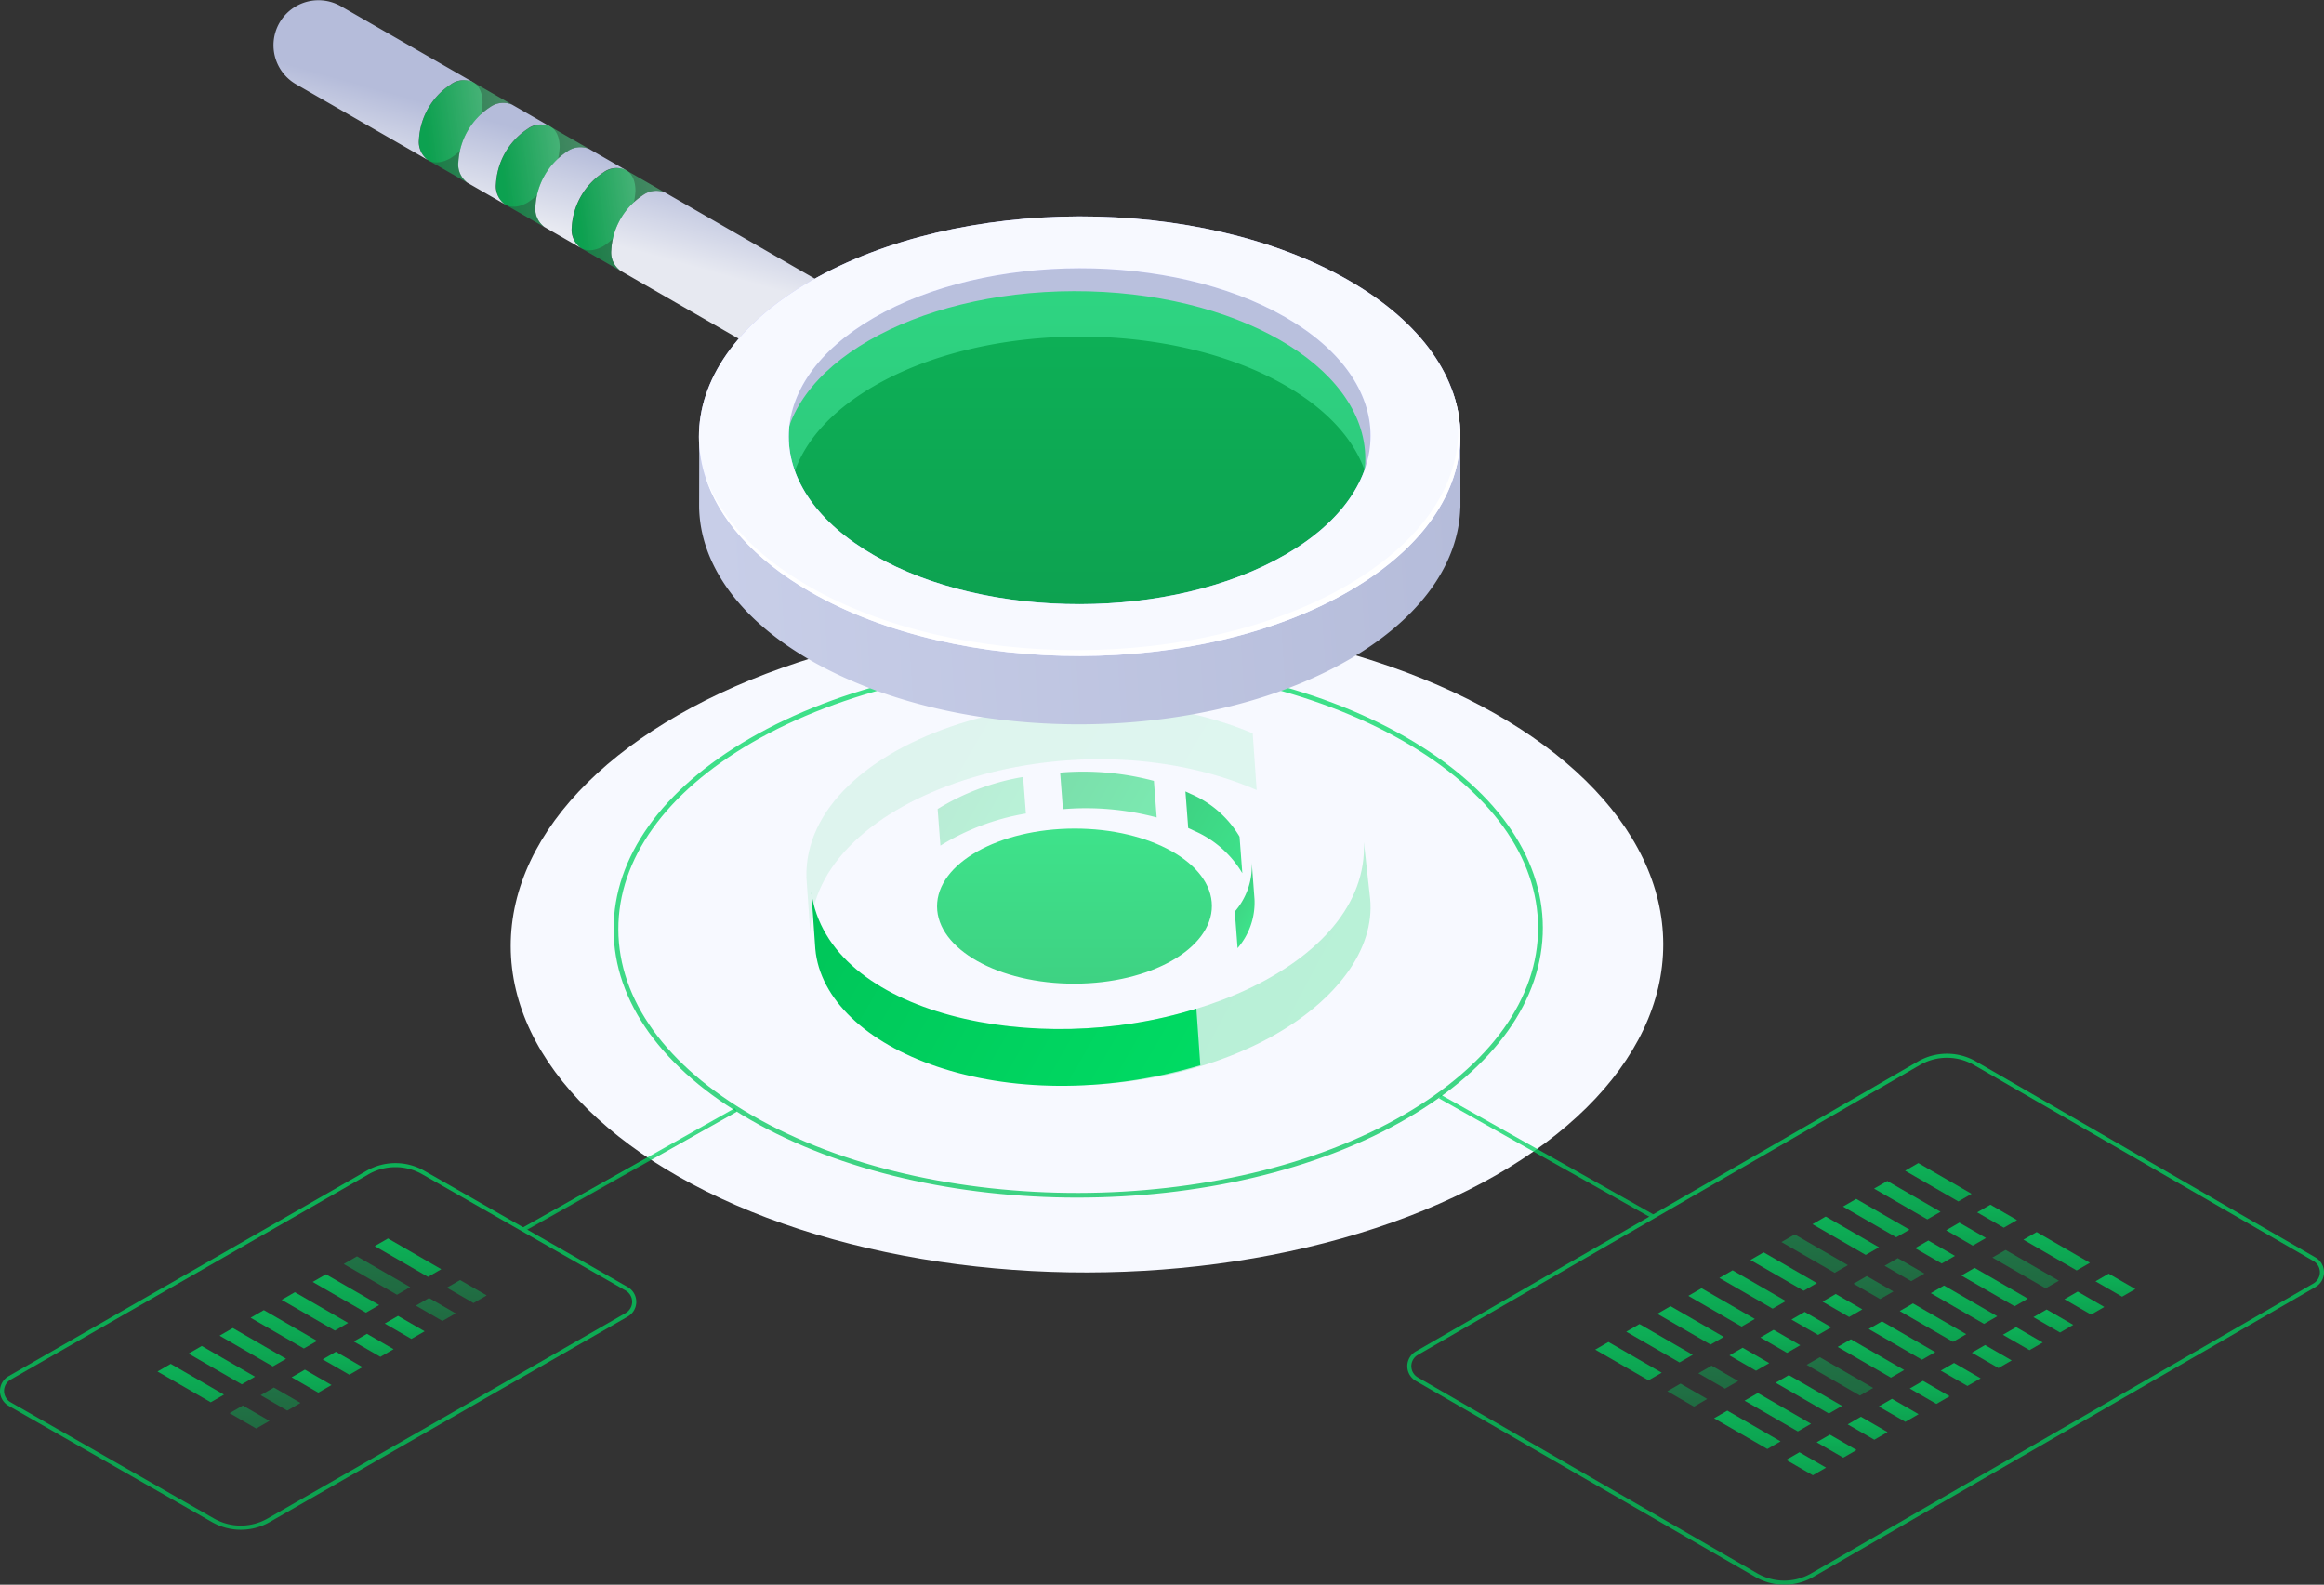 <svg xmlns="http://www.w3.org/2000/svg" xmlns:xlink="http://www.w3.org/1999/xlink" width="300" height="204.558" viewBox="0 0 300 204.558">
  <rect x="0" y="0" width="300" height="204.558" fill="#333333" stroke="none"/>
  <defs>
    <linearGradient id="linear-gradient" x1="0.989" y1="0.378" x2="0.016" y2="0.56" gradientUnits="objectBoundingBox">
      <stop offset="0" stop-color="#f7f9ff"/>
      <stop offset="1" stop-color="#f7f9ff"/>
    </linearGradient>
    <linearGradient id="linear-gradient-2" x1="0.5" y1="1" x2="0.5" gradientUnits="objectBoundingBox">
      <stop offset="0" stop-color="#00c559"/>
      <stop offset="1" stop-color="#00db63"/>
    </linearGradient>
    <linearGradient id="linear-gradient-75" x1="0.095" y1="0.582" x2="1" y2="0.438" gradientUnits="objectBoundingBox">
      <stop offset="0" stop-color="#00c559"/>
      <stop offset="1" stop-color="#5fe29a"/>
    </linearGradient>
    <linearGradient id="linear-gradient-78" x1="0.565" y1="0.404" x2="0.477" y2="0.611" gradientUnits="objectBoundingBox">
      <stop offset="0" stop-color="#b5bcda"/>
      <stop offset="1" stop-color="#e7e9f1"/>
    </linearGradient>
    <linearGradient id="linear-gradient-82" x1="1" y1="0.305" x2="0.021" y2="0.333" gradientUnits="objectBoundingBox">
      <stop offset="0" stop-color="#b5bcda"/>
      <stop offset="1" stop-color="#c8cee8"/>
    </linearGradient>
  </defs>
  <g id="services_icon_01" transform="translate(-153.694 -1380.217)">
    <ellipse id="Ellipse_44" data-name="Ellipse 44" cx="74.389" cy="42.246" rx="74.389" ry="42.246" transform="translate(219.541 1460.121) rotate(-0.108)" fill="url(#linear-gradient)"/>
    <ellipse id="Ellipse_35" data-name="Ellipse 35" cx="17.737" cy="10.008" rx="17.737" ry="10.008" transform="translate(274.639 1487.209) rotate(-0.108)" opacity="0.75" fill="url(#linear-gradient-2)"/>
    <g id="Group_5964" data-name="Group 5964" transform="translate(335.357 1516.236)" opacity="0.75">
      <rect id="Rectangle_74" data-name="Rectangle 74" width="0.524" height="31.581" transform="translate(4.105 5.77) rotate(-60.627)" fill="url(#linear-gradient-2)"/>
      <path id="Path_3836" data-name="Path 3836" d="M981.554,295.55a7.469,7.469,0,0,1-3.744-1l-43.82-25.3a2.2,2.2,0,0,1,0-3.812l64.822-37.426a7.507,7.507,0,0,1,7.49,0l43.822,25.3a2.2,2.2,0,0,1,0,3.813L985.3,294.55A7.465,7.465,0,0,1,981.554,295.55Zm21-68.013a6.977,6.977,0,0,0-3.484.93l-64.822,37.426a1.675,1.675,0,0,0,0,2.9l43.82,25.3a6.989,6.989,0,0,0,6.965,0l64.825-37.425a1.677,1.677,0,0,0,0-2.9l-43.822-25.3A6.971,6.971,0,0,0,1002.558,227.537Z" transform="translate(-932.888 -227.011)" fill="url(#linear-gradient-2)"/>
      <g id="Group_5955" data-name="Group 5955" transform="translate(24.26 14.116)">
        <g id="Group_5954" data-name="Group 5954">
          <g id="Group_5952" data-name="Group 5952" transform="translate(0 6.901)">
            <path id="Path_3837" data-name="Path 3837" d="M981.547,248.757l-6.876-3.97,1.709-.987,6.876,3.97Z" transform="translate(-946.626 -243.8)" fill="url(#linear-gradient-2)"/>
            <path id="Path_3838" data-name="Path 3838" d="M985.543,251.064l-3.438-1.985,1.709-.986,3.438,1.985Z" transform="translate(-944.754 -242.719)" opacity="0.5" fill="url(#linear-gradient-2)"/>
            <path id="Path_3839" data-name="Path 3839" d="M978.347,250.6l-6.876-3.97,1.709-.987,6.876,3.97Z" transform="translate(-947.432 -243.335)" opacity="0.5" fill="url(#linear-gradient-2)"/>
            <path id="Path_3840" data-name="Path 3840" d="M982.343,252.912l-3.438-1.985,1.709-.986,3.438,1.985Z" transform="translate(-945.56 -242.254)" opacity="0.5" fill="url(#linear-gradient-2)"/>
            <path id="Path_3841" data-name="Path 3841" d="M975.146,252.452l-6.876-3.97,1.709-.987,6.876,3.97Z" transform="translate(-948.238 -242.87)" fill="url(#linear-gradient-2)"/>
            <path id="Path_3842" data-name="Path 3842" d="M979.143,254.759l-3.438-1.985,1.709-.986,3.438,1.985Z" transform="translate(-946.366 -241.789)" fill="url(#linear-gradient-2)"/>
            <path id="Path_3843" data-name="Path 3843" d="M971.946,254.3l-6.876-3.97,1.709-.987,6.876,3.97Z" transform="translate(-949.044 -242.404)" fill="url(#linear-gradient-2)"/>
            <path id="Path_3844" data-name="Path 3844" d="M975.942,256.607l-3.438-1.985,1.709-.986,3.438,1.985Z" transform="translate(-947.172 -241.323)" fill="url(#linear-gradient-2)"/>
            <path id="Path_3845" data-name="Path 3845" d="M968.745,256.148l-6.876-3.97,1.709-.986,6.876,3.97Z" transform="translate(-949.85 -241.939)" fill="url(#linear-gradient-2)"/>
            <path id="Path_3846" data-name="Path 3846" d="M972.741,258.455,969.3,256.47l1.709-.986,3.438,1.985Z" transform="translate(-947.978 -240.858)" fill="url(#linear-gradient-2)"/>
            <path id="Path_3847" data-name="Path 3847" d="M965.545,258l-6.876-3.97,1.709-.986,6.876,3.97Z" transform="translate(-950.656 -241.473)" fill="url(#linear-gradient-2)"/>
            <path id="Path_3848" data-name="Path 3848" d="M969.541,260.3l-3.438-1.985,1.709-.986,3.438,1.985Z" transform="translate(-948.784 -240.393)" fill="url(#linear-gradient-2)"/>
            <path id="Path_3849" data-name="Path 3849" d="M962.344,259.844l-6.876-3.97,1.709-.986,6.876,3.97Z" transform="translate(-951.462 -241.008)" fill="url(#linear-gradient-2)"/>
            <path id="Path_3850" data-name="Path 3850" d="M966.34,262.151l-3.438-1.985,1.709-.987,3.438,1.985Z" transform="translate(-949.59 -239.927)" opacity="0.5" fill="url(#linear-gradient-2)"/>
            <path id="Path_3851" data-name="Path 3851" d="M959.144,261.691l-6.876-3.97,1.709-.986,6.876,3.97Z" transform="translate(-952.268 -240.543)" fill="url(#linear-gradient-2)"/>
            <path id="Path_3852" data-name="Path 3852" d="M963.14,264l-3.438-1.985,1.709-.987,3.438,1.985Z" transform="translate(-950.396 -239.462)" opacity="0.5" fill="url(#linear-gradient-2)"/>
          </g>
          <g id="Group_5953" data-name="Group 5953" transform="translate(15.347)">
            <path id="Path_3853" data-name="Path 3853" d="M993.748,255.869l-6.876-3.97,1.709-.986,6.876,3.97Z" transform="translate(-958.901 -235.108)" fill="url(#linear-gradient-2)"/>
            <path id="Path_3854" data-name="Path 3854" d="M997.744,258.176l-3.438-1.985,1.709-.986,3.438,1.985Z" transform="translate(-957.029 -234.027)" fill="url(#linear-gradient-2)"/>
            <path id="Path_3855" data-name="Path 3855" d="M990.547,257.717l-6.876-3.97,1.709-.986,6.876,3.97Z" transform="translate(-959.707 -234.643)" fill="url(#linear-gradient-2)"/>
            <path id="Path_3856" data-name="Path 3856" d="M994.543,260.024l-3.438-1.985,1.709-.987,3.438,1.985Z" transform="translate(-957.835 -233.562)" fill="url(#linear-gradient-2)"/>
            <path id="Path_3857" data-name="Path 3857" d="M987.347,259.565l-6.876-3.97,1.709-.986,6.876,3.97Z" transform="translate(-960.513 -234.177)" fill="url(#linear-gradient-2)"/>
            <path id="Path_3858" data-name="Path 3858" d="M991.343,261.872l-3.438-1.985,1.709-.987,3.438,1.985Z" transform="translate(-958.641 -233.097)" fill="url(#linear-gradient-2)"/>
            <path id="Path_3859" data-name="Path 3859" d="M991.1,243.244l-6.876-3.97,1.709-.986,6.876,3.97Z" transform="translate(-959.569 -238.288)" fill="url(#linear-gradient-2)"/>
            <path id="Path_3860" data-name="Path 3860" d="M995.092,245.551l-3.438-1.985,1.709-.986,3.438,1.985Z" transform="translate(-957.697 -237.207)" fill="url(#linear-gradient-2)"/>
            <path id="Path_3861" data-name="Path 3861" d="M987.9,245.092l-6.876-3.97,1.709-.986,6.876,3.97Z" transform="translate(-960.375 -237.822)" fill="url(#linear-gradient-2)"/>
            <path id="Path_3862" data-name="Path 3862" d="M991.891,247.4l-3.438-1.985,1.709-.986,3.438,1.985Z" transform="translate(-958.503 -236.741)" fill="url(#linear-gradient-2)"/>
            <path id="Path_3863" data-name="Path 3863" d="M984.695,246.94l-6.876-3.97,1.709-.986,6.876,3.97Z" transform="translate(-961.181 -237.357)" fill="url(#linear-gradient-2)"/>
            <path id="Path_3864" data-name="Path 3864" d="M988.691,249.247l-3.438-1.985,1.709-.987,3.438,1.985Z" transform="translate(-959.308 -236.276)" fill="url(#linear-gradient-2)"/>
            <path id="Path_3865" data-name="Path 3865" d="M1003.3,250.357l-6.876-3.97,1.709-.986,6.876,3.97Z" transform="translate(-956.496 -236.496)" fill="url(#linear-gradient-2)"/>
            <path id="Path_3866" data-name="Path 3866" d="M1007.292,252.664l-3.438-1.985,1.709-.987,3.438,1.985Z" transform="translate(-954.624 -235.416)" fill="url(#linear-gradient-2)"/>
            <path id="Path_3867" data-name="Path 3867" d="M1000.1,252.2l-6.876-3.97,1.709-.986,6.876,3.97Z" transform="translate(-957.302 -236.031)" opacity="0.5" fill="url(#linear-gradient-2)"/>
            <path id="Path_3868" data-name="Path 3868" d="M1004.092,254.512l-3.438-1.985,1.709-.986,3.438,1.985Z" transform="translate(-955.43 -234.95)" fill="url(#linear-gradient-2)"/>
            <path id="Path_3869" data-name="Path 3869" d="M996.9,254.052l-6.876-3.97,1.709-.987,6.876,3.97Z" transform="translate(-958.108 -235.566)" fill="url(#linear-gradient-2)"/>
            <path id="Path_3870" data-name="Path 3870" d="M1000.891,256.359l-3.438-1.985,1.709-.986,3.438,1.985Z" transform="translate(-956.236 -234.485)" fill="url(#linear-gradient-2)"/>
            <path id="Path_3871" data-name="Path 3871" d="M984.146,261.413l-6.876-3.97,1.709-.986,6.876,3.97Z" transform="translate(-961.319 -233.712)" fill="url(#linear-gradient-2)"/>
            <path id="Path_3872" data-name="Path 3872" d="M988.142,263.72l-3.438-1.985,1.709-.987,3.438,1.985Z" transform="translate(-959.447 -232.631)" fill="url(#linear-gradient-2)"/>
            <path id="Path_3873" data-name="Path 3873" d="M980.946,263.261l-6.876-3.97,1.709-.986,6.876,3.97Z" transform="translate(-962.125 -233.247)" opacity="0.5" fill="url(#linear-gradient-2)"/>
            <path id="Path_3874" data-name="Path 3874" d="M984.942,265.568l-3.438-1.985,1.709-.987,3.438,1.985Z" transform="translate(-960.253 -232.166)" fill="url(#linear-gradient-2)"/>
            <path id="Path_3875" data-name="Path 3875" d="M977.745,265.109l-6.876-3.97,1.709-.986,6.876,3.97Z" transform="translate(-962.931 -232.781)" fill="url(#linear-gradient-2)"/>
            <path id="Path_3876" data-name="Path 3876" d="M981.741,267.416l-3.438-1.985,1.709-.986,3.438,1.985Z" transform="translate(-961.059 -231.701)" fill="url(#linear-gradient-2)"/>
            <path id="Path_3877" data-name="Path 3877" d="M974.545,266.956l-6.876-3.97,1.709-.987,6.876,3.97Z" transform="translate(-963.737 -232.316)" fill="url(#linear-gradient-2)"/>
            <path id="Path_3878" data-name="Path 3878" d="M978.541,269.263l-3.438-1.985,1.709-.986,3.438,1.985Z" transform="translate(-961.865 -231.235)" fill="url(#linear-gradient-2)"/>
            <path id="Path_3879" data-name="Path 3879" d="M971.4,268.77l-6.876-3.97,1.709-.987,6.876,3.97Z" transform="translate(-964.528 -231.859)" fill="url(#linear-gradient-2)"/>
            <path id="Path_3880" data-name="Path 3880" d="M975.4,271.077l-3.438-1.985,1.709-.986,3.438,1.985Z" transform="translate(-962.656 -230.779)" fill="url(#linear-gradient-2)"/>
          </g>
        </g>
      </g>
    </g>
    <g id="Group_5963" data-name="Group 5963" transform="translate(153.694 1523.262)" opacity="0.75">
      <rect id="Rectangle_75" data-name="Rectangle 75" width="31.581" height="0.524" transform="translate(67.344 15.49) rotate(-29.373)" fill="url(#linear-gradient-2)"/>
      <path id="Path_3881" data-name="Path 3881" d="M829.915,281.595a7.482,7.482,0,0,1-3.746-1l-26.242-15a2.2,2.2,0,0,1,0-3.813l46.2-26.509a7.5,7.5,0,0,1,7.489,0l26.245,15a2.2,2.2,0,0,1,0,3.813l-46.2,26.509A7.481,7.481,0,0,1,829.915,281.595Zm19.953-46.8a6.956,6.956,0,0,0-3.483.931l-46.2,26.508a1.676,1.676,0,0,0,0,2.9l26.242,15a6.991,6.991,0,0,0,6.966,0l46.2-26.509a1.677,1.677,0,0,0,0-2.9l-26.245-15A6.957,6.957,0,0,0,849.868,234.794Z" transform="translate(-798.826 -227.178)" fill="url(#linear-gradient-2)"/>
      <g id="Group_5958" data-name="Group 5958" transform="translate(20.33 16.819)">
        <g id="Group_5957" data-name="Group 5957">
          <g id="Group_5956" data-name="Group 5956">
            <path id="Path_3882" data-name="Path 3882" d="M844.345,247l-6.876-3.97,1.709-.987,6.876,3.97Z" transform="translate(-809.424 -242.039)" fill="url(#linear-gradient-2)"/>
            <path id="Path_3883" data-name="Path 3883" d="M848.341,249.3l-3.438-1.985,1.709-.986,3.438,1.985Z" transform="translate(-807.552 -240.959)" opacity="0.5" fill="url(#linear-gradient-2)"/>
            <path id="Path_3884" data-name="Path 3884" d="M841.145,248.844l-6.876-3.97,1.709-.987,6.876,3.97Z" transform="translate(-810.23 -241.574)" opacity="0.5" fill="url(#linear-gradient-2)"/>
            <path id="Path_3885" data-name="Path 3885" d="M845.141,251.151l-3.438-1.985,1.709-.986,3.438,1.985Z" transform="translate(-808.358 -240.493)" opacity="0.5" fill="url(#linear-gradient-2)"/>
            <path id="Path_3886" data-name="Path 3886" d="M837.944,250.692l-6.876-3.97,1.709-.987,6.876,3.97Z" transform="translate(-811.036 -241.109)" fill="url(#linear-gradient-2)"/>
            <path id="Path_3887" data-name="Path 3887" d="M841.94,253l-3.438-1.985,1.709-.986,3.438,1.985Z" transform="translate(-809.164 -240.028)" fill="url(#linear-gradient-2)"/>
            <path id="Path_3888" data-name="Path 3888" d="M834.744,252.539l-6.876-3.97,1.709-.987,6.876,3.97Z" transform="translate(-811.842 -240.643)" fill="url(#linear-gradient-2)"/>
            <path id="Path_3889" data-name="Path 3889" d="M838.74,254.846l-3.438-1.985,1.709-.986,3.438,1.985Z" transform="translate(-809.97 -239.563)" fill="url(#linear-gradient-2)"/>
            <path id="Path_3890" data-name="Path 3890" d="M831.543,254.387l-6.876-3.97,1.709-.986,6.876,3.97Z" transform="translate(-812.648 -240.178)" fill="url(#linear-gradient-2)"/>
            <path id="Path_3891" data-name="Path 3891" d="M835.539,256.694l-3.438-1.985,1.709-.986,3.438,1.985Z" transform="translate(-810.776 -239.097)" fill="url(#linear-gradient-2)"/>
            <path id="Path_3892" data-name="Path 3892" d="M828.343,256.235l-6.876-3.97,1.709-.986,6.876,3.97Z" transform="translate(-813.454 -239.713)" fill="url(#linear-gradient-2)"/>
            <path id="Path_3893" data-name="Path 3893" d="M832.339,258.542l-3.438-1.985,1.709-.986,3.438,1.985Z" transform="translate(-811.582 -238.632)" fill="url(#linear-gradient-2)"/>
            <path id="Path_3894" data-name="Path 3894" d="M825.142,258.083l-6.876-3.97,1.709-.986,6.876,3.97Z" transform="translate(-814.26 -239.247)" fill="url(#linear-gradient-2)"/>
            <path id="Path_3895" data-name="Path 3895" d="M829.138,260.39,825.7,258.4l1.709-.987,3.438,1.985Z" transform="translate(-812.388 -238.166)" opacity="0.5" fill="url(#linear-gradient-2)"/>
            <path id="Path_3896" data-name="Path 3896" d="M821.942,259.931l-6.876-3.97,1.709-.986,6.876,3.97Z" transform="translate(-815.066 -238.782)" fill="url(#linear-gradient-2)"/>
            <path id="Path_3897" data-name="Path 3897" d="M825.938,262.238l-3.438-1.985,1.709-.987,3.438,1.985Z" transform="translate(-813.194 -237.701)" opacity="0.5" fill="url(#linear-gradient-2)"/>
          </g>
        </g>
      </g>
    </g>
    <path id="Path_3900" data-name="Path 3900" d="M926.234,260.268c-15.271,0-30.53-3.341-42.167-10.031-11.382-6.544-17.658-15.276-17.674-24.591s6.227-18.074,17.582-24.659c23.327-13.525,61.319-13.6,84.692-.159h0c11.382,6.542,17.658,15.276,17.676,24.591s-6.229,18.074-17.584,24.659C957.046,256.868,941.634,260.268,926.234,260.268ZM926.5,191.4c-15.292,0-30.589,3.375-42.218,10.117-11.158,6.471-17.3,15.039-17.279,24.127s6.185,17.633,17.368,24.062c23.205,13.341,60.923,13.267,84.079-.158,11.158-6.471,17.295-15.039,17.279-24.128s-6.185-17.633-17.368-24.062h0C956.81,194.718,941.66,191.4,926.5,191.4Z" transform="translate(-633.487 1274.543)" opacity="0.75" fill="url(#linear-gradient-2)"/>
    <g id="Group_6039" data-name="Group 6039" transform="translate(252.365 1453.565)">
      <path id="Path_3955" data-name="Path 3955" d="M4.034,8.963C4,8.7,3.98,8.432,3.962,8.167A13.453,13.453,0,0,1,5.593,0L1.684,2.671A13.454,13.454,0,0,0,.052,10.839q.028.4.072.8l3.91-2.672Z" transform="translate(64.495 34.528) rotate(120)" opacity="0.75" fill="url(#linear-gradient-2)"/>
      <path id="Path_3956" data-name="Path 3956" d="M9.035,11.014A35.532,35.532,0,0,1,3.91,0L0,2.671A35.53,35.53,0,0,0,5.126,13.686l3.91-2.671Z" transform="translate(52.598 28.788) rotate(120)" opacity="0.5" fill="url(#linear-gradient-2)"/>
      <path id="Path_3957" data-name="Path 3957" d="M13.011,7.486A30.758,30.758,0,0,1,3.91,0L0,2.671a30.747,30.747,0,0,0,9.1,7.486l3.91-2.671Z" transform="translate(35.715 28.282) rotate(120)" opacity="0.25" fill="url(#linear-gradient-2)"/>
      <path id="Path_3958" data-name="Path 3958" d="M0,4.1C3.27,30.086,29.724,53.975,44.929,44.677l6.081-4.1C35.5,49.614,9.044,25.725,6.081,0L0,4.1Z" transform="translate(66.587 23.363) rotate(120)" opacity="0.1" fill="url(#linear-gradient-2)"/>
      <path id="Path_3959" data-name="Path 3959" d="M0,6.187c13.789-8.143,34.952,9.5,42.6,29.659l6.057-4.139C38.8,7.111,16.989-5.16,6.058,2.048L0,6.187Z" transform="translate(82.852 38.288) rotate(118)" opacity="0.25" fill="url(#linear-gradient-2)"/>
      <path id="Path_3960" data-name="Path 3960" d="M0,4.067a9,9,0,0,1,6.562-1.26L10.471.135A9,9,0,0,0,3.91,1.4L0,4.067Z" transform="translate(66.437 40.044) rotate(120)" opacity="0.75" fill="url(#linear-gradient-2)"/>
      <path id="Path_3961" data-name="Path 3961" d="M11.821,54.67C24.476,44.854,15.9,18.662,0,4.1L6.081,0C25.285,18.254,28.633,43.061,17.9,50.566l-6.081,4.1Z" transform="translate(59.317 58.898) rotate(120)" fill="url(#linear-gradient-2)"/>
    </g>
    <g id="Group_5962" data-name="Group 5962" transform="translate(188.945 1380.217)">
      <g id="Group_5948" data-name="Group 5948">
        <path id="Path_3820" data-name="Path 3820" d="M856.718,160.983c2.266-1.314,4.108-.256,4.113,2.365a9.082,9.082,0,0,1-4.095,7.124c-2.267,1.315-4.108.256-4.113-2.365A9.076,9.076,0,0,1,856.718,160.983Z" transform="translate(-814.052 -138.729)" opacity="0.5" fill="url(#linear-gradient-75)"/>
        <path id="Path_3822" data-name="Path 3822" d="M848.576,156.3c2.266-1.315,4.108-.256,4.113,2.365a9.081,9.081,0,0,1-4.1,7.124c-2.266,1.315-4.108.256-4.113-2.365A9.083,9.083,0,0,1,848.576,156.3Z" transform="translate(-815.693 -139.672)" opacity="0.5" fill="url(#linear-gradient-75)"/>
        <path id="Path_3823" data-name="Path 3823" d="M840.291,151.539c2.266-1.315,4.108-.255,4.113,2.365a9.08,9.08,0,0,1-4.1,7.124c-2.266,1.315-4.108.256-4.113-2.365A9.082,9.082,0,0,1,840.291,151.539Z" transform="translate(-817.363 -140.632)" opacity="0.5" fill="url(#linear-gradient-75)"/>
        <path id="Path_3824" data-name="Path 3824" d="M860.3,174.4l5.087,2.925a2.887,2.887,0,0,1-1.208-2.657,9.081,9.081,0,0,1,4.1-7.124,2.927,2.927,0,0,1,2.833-.327L892.645,179.6l-5.789,10.07-63.42-36.458a5.808,5.808,0,0,1,5.789-10.07l17.193,9.884a2.837,2.837,0,0,0-2.968.249,9.082,9.082,0,0,0-4.1,7.124,2.892,2.892,0,0,0,1.2,2.654h0l0,0h0l5.089,2.926a2.89,2.89,0,0,1-1.207-2.658,9.084,9.084,0,0,1,4.095-7.124,2.926,2.926,0,0,1,2.835-.326l5,2.874a2.837,2.837,0,0,0-2.968.249,9.083,9.083,0,0,0-4.1,7.124,2.892,2.892,0,0,0,1.2,2.654h0l.006,0h0l5.089,2.926a2.89,2.89,0,0,1-1.208-2.658,9.085,9.085,0,0,1,4.1-7.124,2.929,2.929,0,0,1,2.834-.327l4.829,2.777a2.834,2.834,0,0,0-2.969.249,9.076,9.076,0,0,0-4.1,7.124,2.892,2.892,0,0,0,1.2,2.654h0l.006,0Z" transform="translate(-820.522 -142.367)" fill="url(#linear-gradient-78)"/>
        <path id="Path_3827" data-name="Path 3827" d="M861.808,163.909a9.079,9.079,0,0,0-4.1,7.124,2.887,2.887,0,0,0,1.208,2.657l-5.087-2.925h0l-.006,0h0a2.888,2.888,0,0,1-1.2-2.653,9.074,9.074,0,0,1,4.095-7.124,2.837,2.837,0,0,1,2.969-.25l4.954,2.849A2.924,2.924,0,0,0,861.808,163.909Z" transform="translate(-814.052 -138.728)" opacity="0.5" fill="url(#linear-gradient-75)"/>
        <path id="Path_3828" data-name="Path 3828" d="M853.665,159.228a9.083,9.083,0,0,0-4.1,7.124,2.887,2.887,0,0,0,1.208,2.657l-5.089-2.925h0l-.006,0h0a2.892,2.892,0,0,1-1.2-2.654,9.081,9.081,0,0,1,4.1-7.124,2.832,2.832,0,0,1,2.968-.249L856.5,158.9A2.929,2.929,0,0,0,853.665,159.228Z" transform="translate(-815.693 -139.672)" opacity="0.5" fill="url(#linear-gradient-75)"/>
        <path id="Path_3829" data-name="Path 3829" d="M845.38,154.462a9.084,9.084,0,0,0-4.095,7.124,2.89,2.89,0,0,0,1.207,2.658l-5.089-2.925h0l0,0h0a2.892,2.892,0,0,1-1.2-2.654,9.082,9.082,0,0,1,4.1-7.124,2.837,2.837,0,0,1,2.968-.249l4.955,2.849A2.926,2.926,0,0,0,845.38,154.462Z" transform="translate(-817.363 -140.632)" opacity="0.5" fill="url(#linear-gradient-75)"/>
      </g>
      <g id="Group_5950" data-name="Group 5950" transform="translate(54.979 27.936)">
        <path id="Path_3830" data-name="Path 3830" d="M877.891,198.373c0,.306,0,.612.013.918l12.528,10.479,20.285,7.551,14.288-3.2,13.664-3.906L952.6,199.49l.358-.286a12.713,12.713,0,0,0-.127-2.58q3.693-4.9,7.387-9.8a22.233,22.233,0,0,1,2.713,4.38l1.629-1.3.007,8.389c0,.1,0,.2,0,.3v.314l-.013.01c-.192,7.1-4.963,14.175-14.337,19.611-19.17,11.116-50.285,11.175-69.5.131-9.531-5.479-14.335-12.662-14.422-19.867h0v-.055c0-.083,0-.165,0-.248l.019-8.893,1.746,1.461a21.489,21.489,0,0,1,1.464-2.587C871.724,192.2,873.909,196.8,877.891,198.373Z" transform="translate(-866.275 -161.341)" fill="url(#linear-gradient-82)"/>
        <path id="Path_3831" data-name="Path 3831" d="M948.811,181.659c.261.144.53.282.787.43a34.179,34.179,0,0,1,10.074,8.424l-7.387,9.8c-.728-4.92-4.341-9.721-10.872-13.474-14.681-8.44-38.459-8.4-53.108.1-7.225,4.19-10.867,9.651-10.955,15.124-3.982-1.578-6.167-6.169-8.37-9.9a29.711,29.711,0,0,1,7.535-7.613l-1.691.351s11.551-10.031,11.977-10.128,23.544-6.218,23.544-6.218l26.025,2.287Z" transform="translate(-865.733 -165.026)" fill="#b9c0dd"/>
        <ellipse id="Ellipse_34" data-name="Ellipse 34" cx="37.554" cy="21.682" rx="37.554" ry="21.682" transform="translate(10.866 9.719) rotate(-0.108)" opacity="0.75" fill="url(#linear-gradient-2)"/>
        <path id="Path_3832" data-name="Path 3832" d="M950.13,173.861c-19.211-11.044-50.326-10.985-69.5.131s-19.138,29.079.073,40.123,50.326,10.986,69.5-.13S969.341,184.906,950.13,173.861Zm-8.184,4.746c14.681,8.44,14.706,22.168.055,30.663s-38.427,8.538-53.108.1-14.707-22.168-.056-30.662S927.264,170.167,941.946,178.607Z" transform="translate(-866.278 -165.617)" fill="#bcbeff"/>
        <path id="Path_3833" data-name="Path 3833" d="M950.13,173.861c-19.211-11.044-50.326-10.985-69.5.131s-19.138,29.079.073,40.123,50.326,10.986,69.5-.13S969.341,184.906,950.13,173.861Zm-8.184,4.746c14.681,8.44,14.706,22.168.055,30.663s-38.427,8.538-53.108.1-14.707-22.168-.056-30.662S927.264,170.167,941.946,178.607Z" transform="translate(-866.278 -165.617)" fill="url(#linear-gradient)"/>
        <g id="Group_5949" data-name="Group 5949" transform="translate(0.79 22.517)">
          <path id="Path_3834" data-name="Path 3834" d="M880.324,209.584c19.211,11.044,50.324,10.985,69.5-.13,11.8-6.843,16.311-16.278,13.567-25.1,3.25,9.033-1.179,18.814-13.316,25.852-19.17,11.116-50.285,11.173-69.5.13-7.386-4.246-11.926-9.516-13.64-15.026C868.819,200.547,873.275,205.531,880.324,209.584Z" transform="translate(-866.935 -184.356)" fill="#fff"/>
        </g>
      </g>
    </g>
  </g>
</svg>
